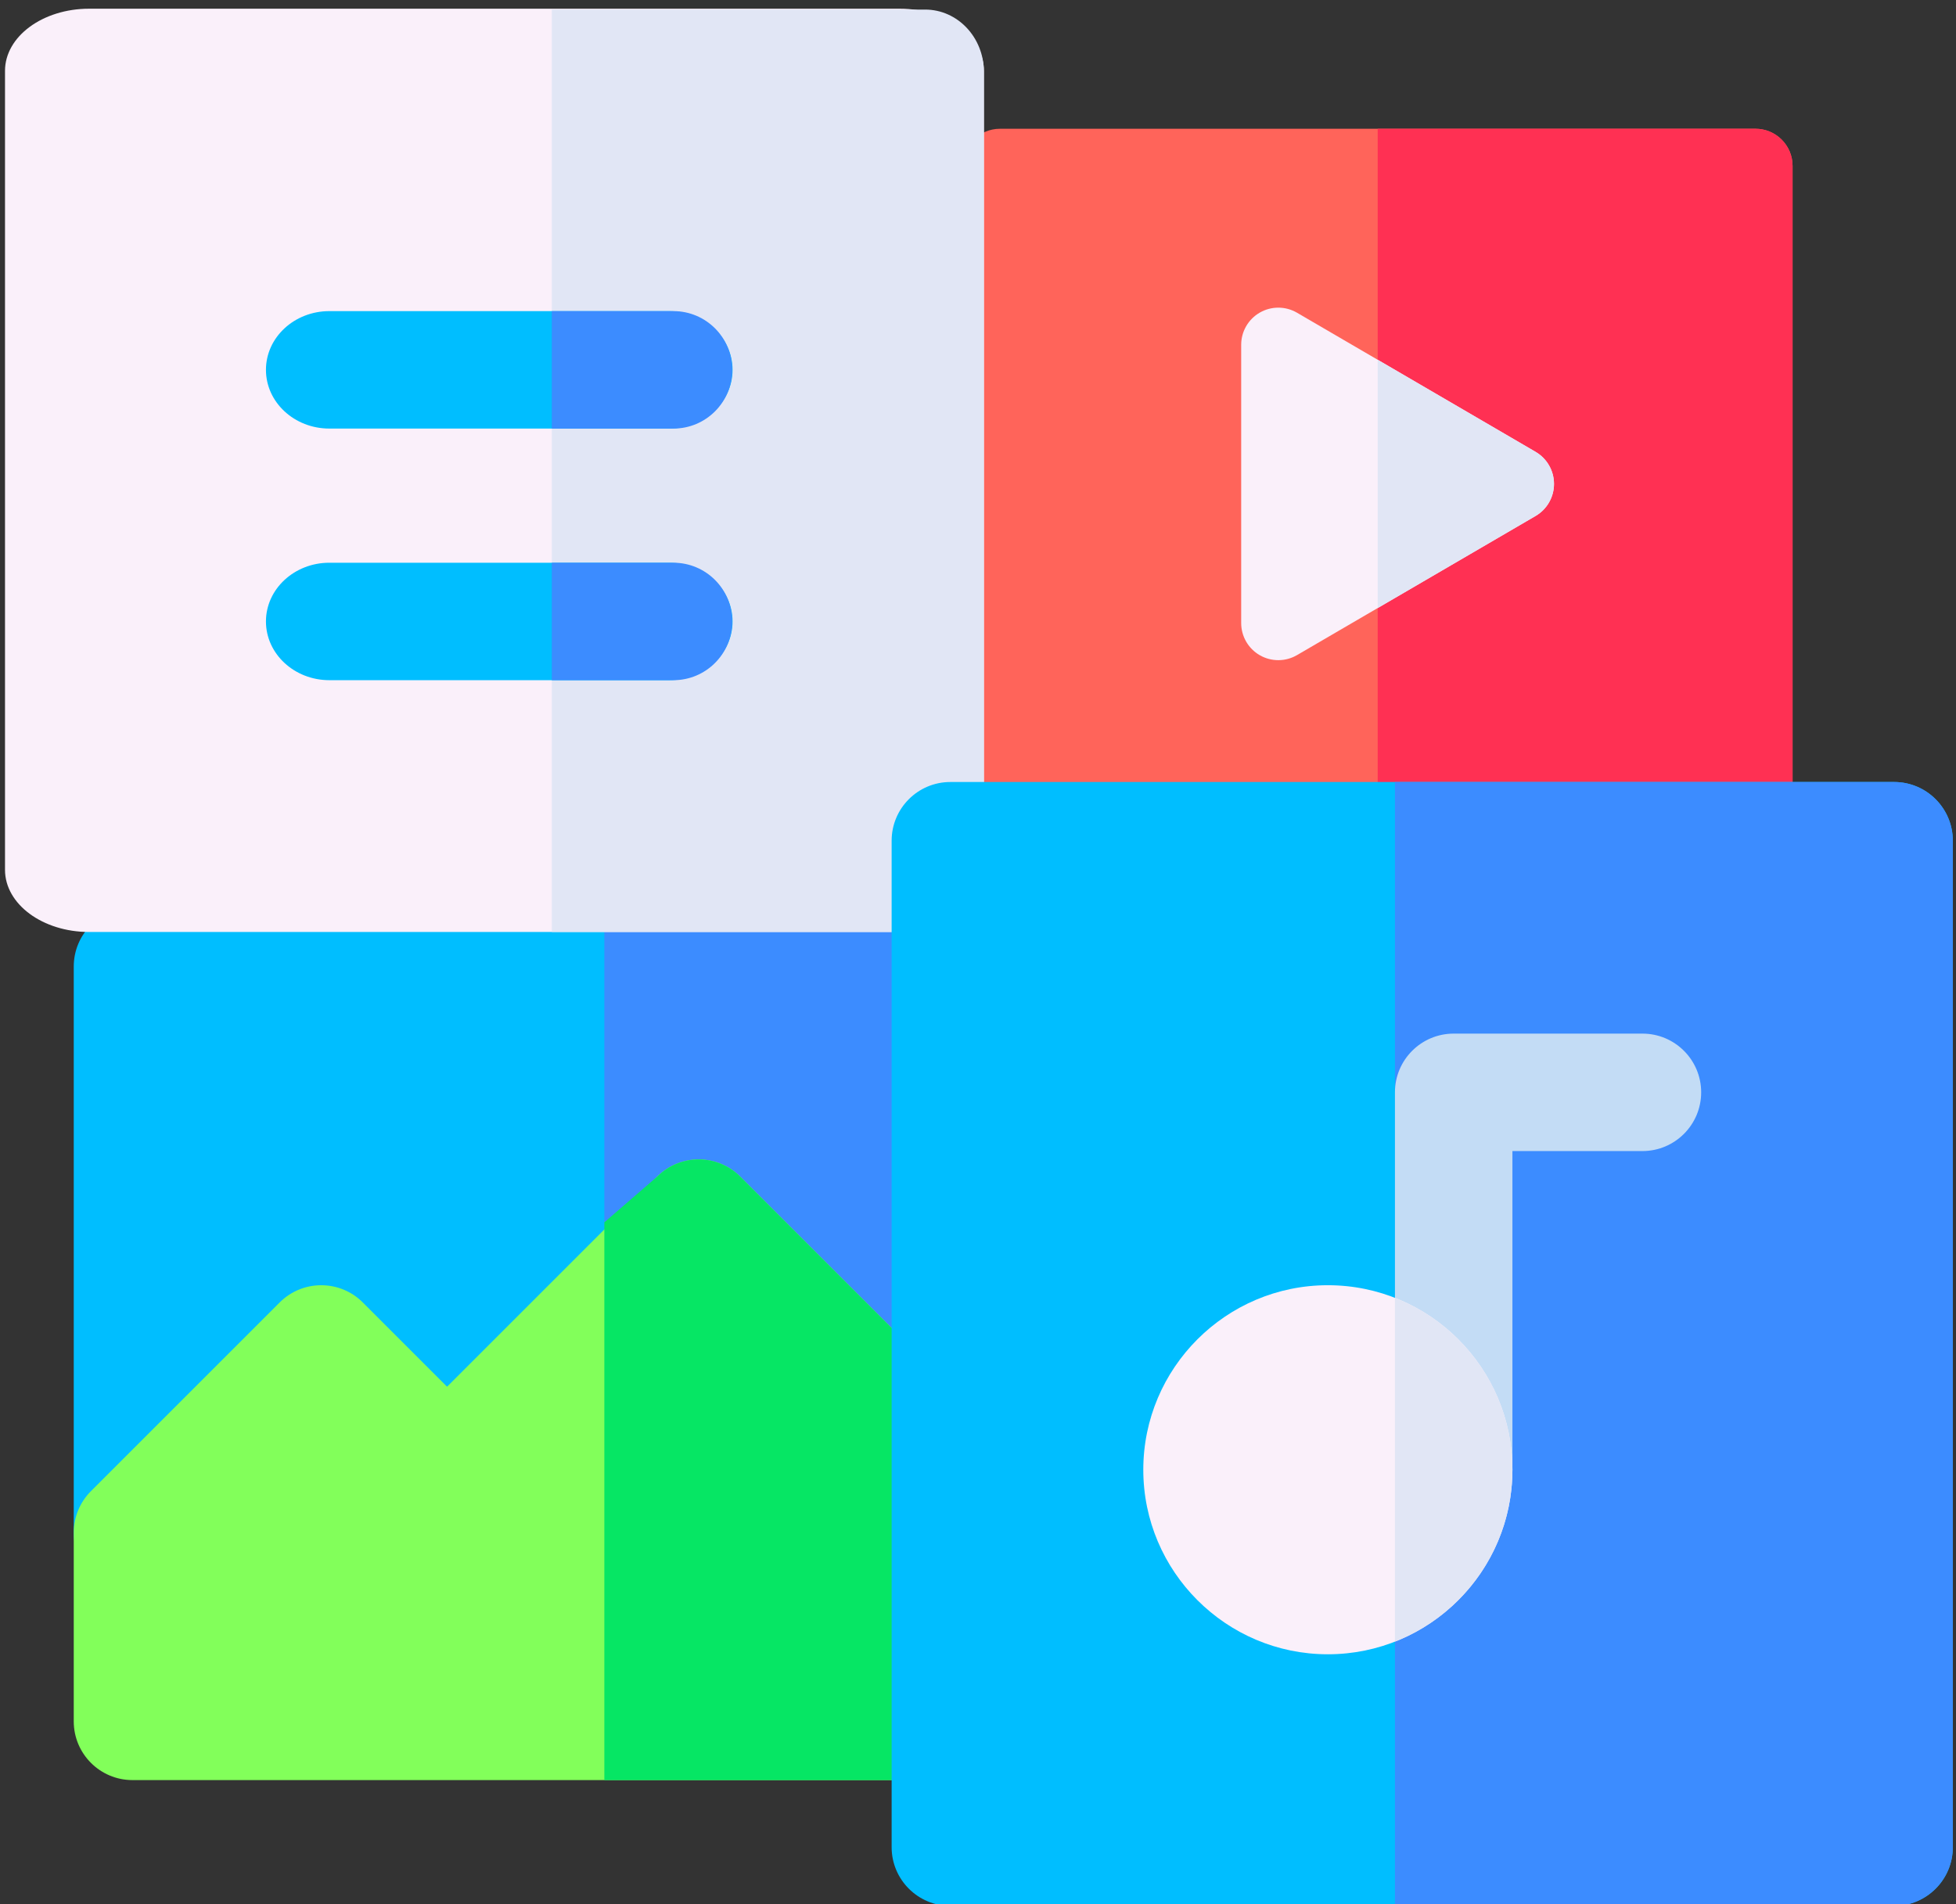 <?xml version="1.0" encoding="UTF-8" standalone="no"?>
<!DOCTYPE svg PUBLIC "-//W3C//DTD SVG 1.1//EN" "http://www.w3.org/Graphics/SVG/1.1/DTD/svg11.dtd">
<svg width="304px" height="296px" version="1.1" xmlns="http://www.w3.org/2000/svg" xmlns:xlink="http://www.w3.org/1999/xlink" xml:space="preserve" xmlns:serif="http://www.serif.com/" style="fill-rule:evenodd;clip-rule:evenodd;stroke-linejoin:round;stroke-miterlimit:2;">
    <rect width="100%" height="100%" fill="#333333" stroke="none"/>
    <g transform="matrix(4.167,0,0,4.167,-7318.47,-8237.39)">
        <g transform="matrix(0.342,0,0,0.342,2038.91,1861.95)">
            <g transform="matrix(0.146,0,0,0.146,-678.334,438.231)">
                <g>
                    <g transform="matrix(2.925,0,0,2.925,-1052.83,-774.832)">
                        <path d="M256,431.667L47.133,431.667C38.849,431.667 32.133,424.951 32.133,416.667L32.133,272.066C32.133,263.782 38.849,257.066 47.133,257.066L256,257.066C264.284,257.066 271,263.782 271,272.066L271,416.667C271,424.951 264.284,431.667 256,431.667Z" style="fill:rgb(0,190,255);fill-rule:nonzero;"/>
                    </g>
                    <g transform="matrix(2.925,0,0,2.925,-1052.83,-774.832)">
                        <path d="M256,257.066L167.633,257.066L167.633,431.667L256,431.667C264.284,431.667 271,424.951 271,416.667L271,272.066C271,263.782 264.284,257.066 256,257.066Z" style="fill:rgb(60,140,255);fill-rule:nonzero;"/>
                    </g>
                    <g transform="matrix(2.925,0,0,2.925,-1052.83,-774.832)">
                        <path d="M256,479.866L47.133,479.866C38.849,479.866 32.133,473.15 32.133,464.866L32.133,416.667C32.133,412.688 33.714,408.873 36.527,406.061L84.727,357.861C90.584,352.004 100.082,352.004 105.94,357.861L127.467,379.387L181.127,325.727C186.984,319.87 196.482,319.87 202.34,325.727L266.607,389.994C269.42,392.807 271.001,396.622 271.001,400.6L271.001,464.867C271,473.15 264.284,479.866 256,479.866Z" style="fill:rgb(130,255,90);fill-rule:nonzero;"/>
                    </g>
                    <g transform="matrix(2.925,0,0,2.925,-1052.83,-774.832)">
                        <path d="M256,479.866C264.284,479.866 271,473.15 271,464.866L271,400.6C271,396.621 269.419,392.806 266.606,389.994L202.339,325.727C196.482,319.87 186.984,319.87 181.126,325.727L167.633,337.4L167.633,479.866L256,479.866Z" style="fill:rgb(6,230,100);fill-rule:nonzero;"/>
                    </g>
                </g>
                <g transform="matrix(0.632,0,0,0.632,370.677,-115.25)">
                    <g transform="matrix(2.925,0,0,2.925,-1052.83,-774.832)">
                        <path d="M320.267,287.066L15,287.066C6.716,287.066 0,280.35 0,272.066L0,15C0,6.716 6.716,0 15,0L320.267,0C328.551,0 335.267,6.716 335.267,15L335.267,272.066C335.267,280.351 328.551,287.066 320.267,287.066Z" style="fill:rgb(255,100,90);fill-rule:nonzero;"/>
                    </g>
                    <g transform="matrix(2.925,0,0,2.925,-1052.83,-774.832)">
                        <path d="M335.267,272.066L335.267,15C335.267,6.716 328.551,0 320.267,0L167.633,0L167.633,287.066L320.266,287.066C328.551,287.066 335.267,280.351 335.267,272.066Z" style="fill:rgb(255,48,83);fill-rule:nonzero;"/>
                    </g>
                    <g transform="matrix(2.925,0,0,2.925,-1052.83,-774.832)">
                        <path d="M231.425,130.576L135.025,74.343C130.385,71.639 124.652,71.617 119.996,74.293C115.338,76.968 112.467,81.929 112.467,87.3L112.467,199.767C112.467,205.138 115.339,210.099 119.996,212.774C124.652,215.45 130.385,215.428 135.025,212.724L231.425,156.491C236.033,153.803 238.867,148.869 238.867,143.534C238.867,138.199 236.033,133.265 231.425,130.576Z" style="fill:rgb(250,240,250);fill-rule:nonzero;"/>
                    </g>
                    <g transform="matrix(2.925,0,0,2.925,-1052.83,-774.832)">
                        <path d="M238.867,143.533C238.867,138.198 236.034,133.264 231.425,130.576L167.633,93.364L167.633,193.702L231.425,156.49C236.033,153.802 238.867,148.868 238.867,143.533Z" style="fill:rgb(225,230,245);fill-rule:nonzero;"/>
                    </g>
                </g>
                <g transform="matrix(1,0,0,1,-629.799,24.158)">
                    <g transform="matrix(4.188,0,0,3.096,-1658.85,-818.28)">
                        <path d="M464.867,254.934L320.267,254.934C311.983,254.934 305.267,248.218 305.267,239.934L305.267,47.134C305.267,38.85 311.983,32.134 320.267,32.134L464.867,32.134C473.151,32.134 479.867,38.85 479.867,47.134L479.867,239.934C479.867,248.218 473.151,254.934 464.867,254.934Z" style="fill:rgb(250,240,250);fill-rule:nonzero;"/>
                    </g>
                    <g transform="matrix(2.925,0,0,3.093,-1052.83,-817.542)">
                        <path d="M479.867,239.934L479.867,47.134C479.867,38.85 473.151,32.134 464.867,32.134L369.534,32.134L369.534,254.934L464.867,254.934C473.151,254.934 479.867,248.218 479.867,239.934Z" style="fill:rgb(225,230,245);fill-rule:nonzero;"/>
                    </g>
                    <g transform="matrix(3.159,0,0,2.925,-1149.81,-774.832)">
                        <path d="M400.6,126.4L320.267,126.4C311.983,126.4 305.267,119.684 305.267,111.4C305.267,103.116 311.983,96.4 320.267,96.4L400.6,96.4C408.884,96.4 415.6,103.116 415.6,111.4C415.6,119.684 408.884,126.4 400.6,126.4Z" style="fill:rgb(0,190,255);fill-rule:nonzero;"/>
                        <path d="M400.6,190.667L320.267,190.667C311.983,190.667 305.267,183.951 305.267,175.667C305.267,167.383 311.983,160.667 320.267,160.667L400.6,160.667C408.884,160.667 415.6,167.383 415.6,175.667C415.6,183.951 408.884,190.667 400.6,190.667Z" style="fill:rgb(0,190,255);fill-rule:nonzero;"/>
                    </g>
                    <g transform="matrix(2.925,0,0,2.925,-1052.83,-774.832)">
                        <path d="M400.6,160.667L369.533,160.667L369.533,190.667L400.6,190.667C408.884,190.667 415.6,183.951 415.6,175.667C415.6,167.383 408.884,160.667 400.6,160.667Z" style="fill:rgb(60,140,255);fill-rule:nonzero;"/>
                    </g>
                    <g transform="matrix(2.925,0,0,2.925,-1052.83,-774.832)">
                        <path d="M400.6,96.4L369.533,96.4L369.533,126.4L400.6,126.4C408.884,126.4 415.6,119.684 415.6,111.4C415.6,103.116 408.884,96.4 400.6,96.4Z" style="fill:rgb(60,140,255);fill-rule:nonzero;"/>
                    </g>
                </g>
                <g>
                    <g transform="matrix(2.925,0,0,2.925,-1052.83,-774.832)">
                        <path d="M497,512L256,512C247.716,512 241,505.284 241,497L241,239.934C241,231.65 247.716,224.934 256,224.934L497,224.934C505.284,224.934 512,231.65 512,239.934L512,497C512,505.284 505.284,512 497,512Z" style="fill:rgb(0,190,255);fill-rule:nonzero;"/>
                    </g>
                    <g transform="matrix(2.925,0,0,2.925,-1052.83,-774.832)">
                        <path d="M497,224.934L369.533,224.934L369.533,512L497,512C505.284,512 512,505.284 512,497L512,239.934C512,231.649 505.284,224.934 497,224.934Z" style="fill:rgb(60,140,255);fill-rule:nonzero;"/>
                    </g>
                    <g transform="matrix(2.925,0,0,2.925,-1052.83,-774.832)">
                        <path d="M384.533,415.6C376.249,415.6 369.533,408.884 369.533,400.6L369.533,304.2C369.533,295.916 376.249,289.2 384.533,289.2L432.733,289.2C441.017,289.2 447.733,295.916 447.733,304.2C447.733,312.484 441.017,319.2 432.733,319.2L399.533,319.2L399.533,400.6C399.533,408.884 392.817,415.6 384.533,415.6Z" style="fill:rgb(195,220,245);fill-rule:nonzero;"/>
                    </g>
                    <g transform="matrix(2.925,0,0,2.925,-1052.83,-774.832)">
                        <path d="M352.4,447.733C326.411,447.733 305.267,426.588 305.267,400.599C305.267,374.61 326.411,353.466 352.4,353.466C378.389,353.466 399.533,374.61 399.533,400.599C399.533,426.588 378.389,447.733 352.4,447.733Z" style="fill:rgb(250,240,250);fill-rule:nonzero;"/>
                    </g>
                    <g transform="matrix(2.925,0,0,2.925,-1052.83,-774.832)">
                        <path d="M369.533,356.704L369.533,444.495C387.073,437.624 399.533,420.545 399.533,400.599C399.533,380.653 387.073,363.575 369.533,356.704Z" style="fill:rgb(225,230,245);fill-rule:nonzero;"/>
                    </g>
                </g>
            </g>
        </g>
    </g>
</svg>
